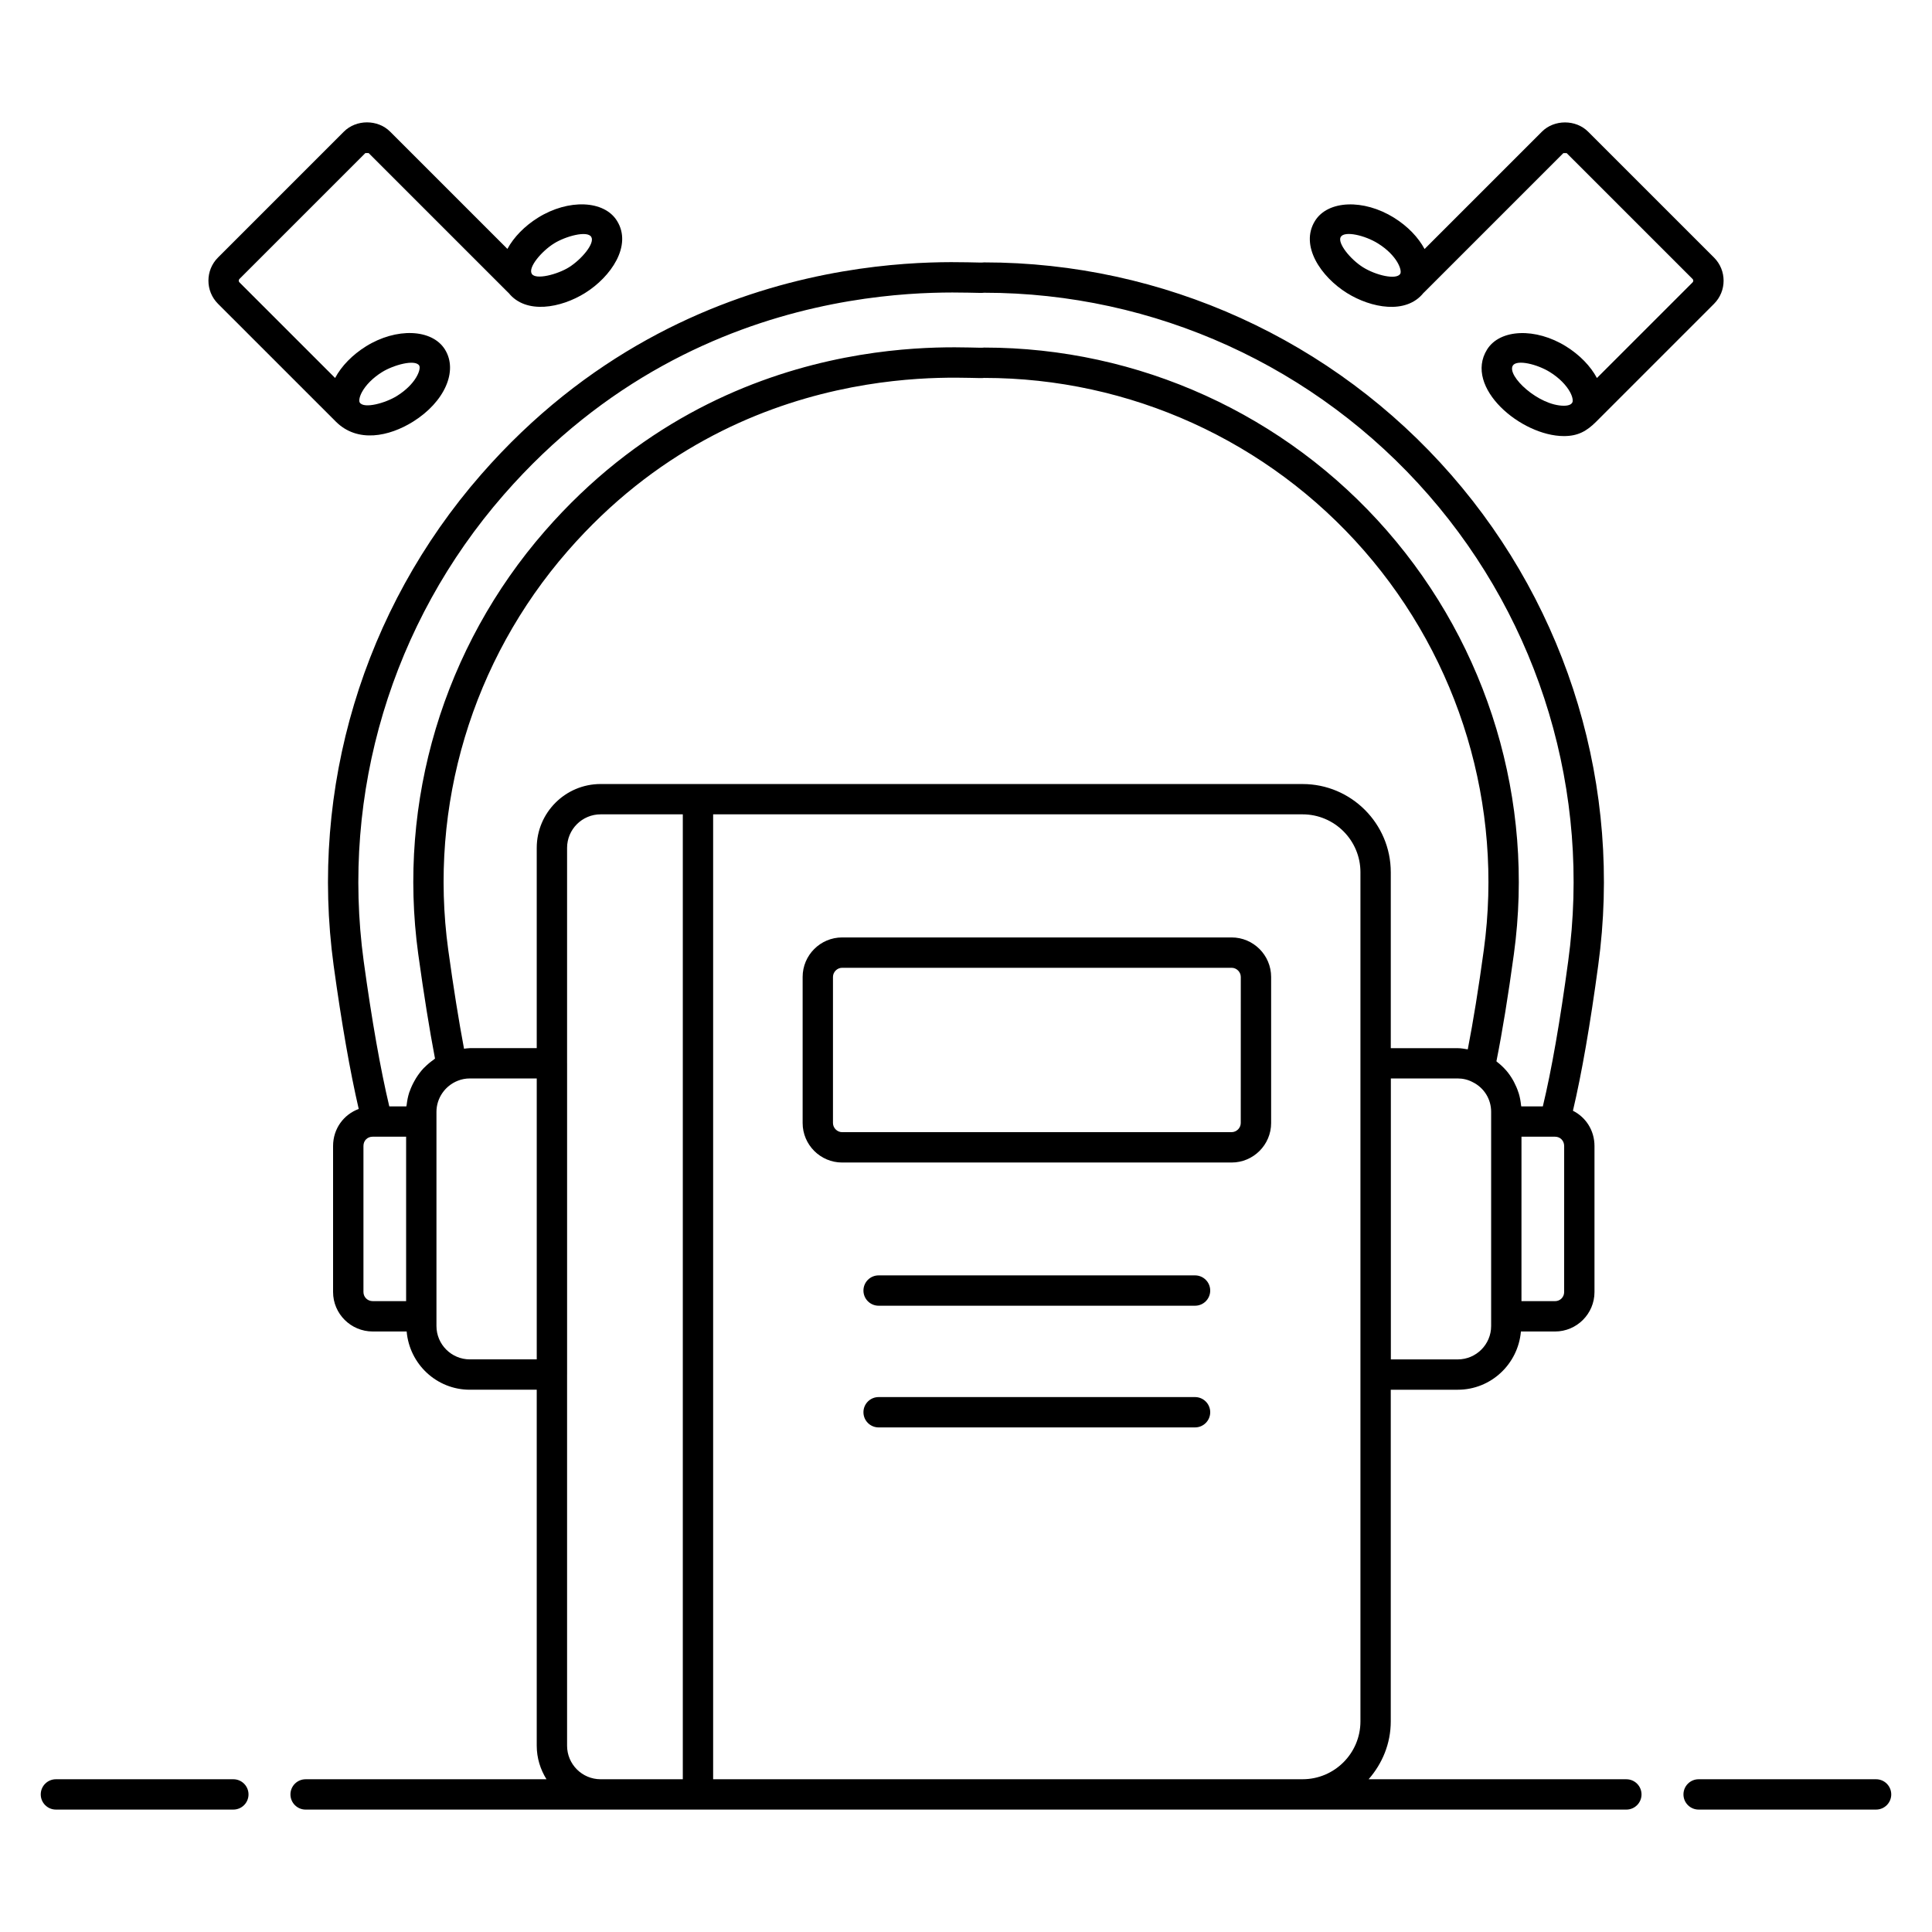 <?xml version="1.0" encoding="UTF-8"?>
<!-- Uploaded to: ICON Repo, www.svgrepo.com, Generator: ICON Repo Mixer Tools -->
<svg fill="#000000" width="800px" height="800px" version="1.1" viewBox="144 144 512 512" xmlns="http://www.w3.org/2000/svg">
 <g>
  <path d="m641.18 615.52h-47.027c-2.219 0-4.019 1.801-4.019 4.019s1.801 4.019 4.019 4.019h47.027c2.219 0 4.019-1.801 4.019-4.019s-1.801-4.019-4.019-4.019z"/>
  <path d="m205.84 615.52h-47.023c-2.219 0-4.019 1.801-4.019 4.019s1.801 4.019 4.019 4.019h47.023c2.219 0 4.019-1.801 4.019-4.019s-1.801-4.019-4.019-4.019z"/>
  <path d="m575 615.52h-68.305c3.609-4.113 5.871-9.441 5.871-15.332v-87.895h17.758c8.812 0 15.984-6.812 16.734-15.434h9.043c5.762 0 10.453-4.691 10.453-10.453v-38.699c0-4.156-2.309-7.637-5.711-9.348 2.328-9.863 4.574-22.785 6.695-38.5 6.43-46.875-7.754-94.246-38.91-129.97-31.238-35.812-76.371-56.352-123.83-56.352-3.336 0.668-77.258-7.984-133.35 56.277-31.195 35.734-45.422 83.129-39.031 130.04 2.106 15.285 4.336 28.043 6.648 38.031-4 1.473-6.797 5.246-6.797 9.82v38.699c0 5.762 4.711 10.453 10.504 10.453h8.996c0.746 8.621 7.922 15.434 16.734 15.434h17.738v94.348c0 3.266 0.973 6.293 2.582 8.883h-63.832c-2.219 0-4.019 1.801-4.019 4.019s1.801 4.019 4.019 4.019h350.01c2.219 0 4.019-1.801 4.019-4.019s-1.801-4.019-4.019-4.019zm-35.832-174.57v54.461c0 4.875-3.969 8.844-8.84 8.844h-17.738v-74.453h17.738c1.383 0 2.711 0.32 3.957 0.98 3.008 1.484 4.883 4.496 4.883 7.863zm19.348 45.453c0 1.352-1.062 2.414-2.414 2.414h-8.898l0.004-43.578h8.898c1.375 0 2.414 1.059 2.414 2.465zm-306.89 2.41h-8.844c-1.383 0-2.465-1.059-2.465-2.414v-38.699c0-1.43 1.035-2.465 2.465-2.465h8.844zm7.281-63.973c-0.824 0.574-1.594 1.211-2.297 1.918-0.109 0.109-0.23 0.203-0.332 0.312-0.77 0.812-1.434 1.711-2.027 2.656-0.137 0.219-0.258 0.438-0.383 0.664-0.508 0.898-0.949 1.828-1.289 2.809-0.039 0.109-0.094 0.211-0.129 0.32-0.344 1.062-0.555 2.172-0.684 3.297-0.016 0.129-0.066 0.25-0.078 0.383h-4.523c-2.352-9.895-4.625-22.801-6.777-38.434-6.078-44.602 7.453-89.676 37.121-123.66 53.504-61.285 123.93-52.855 127.3-53.527 45.133 0 88.059 19.535 117.77 53.594 29.629 33.969 43.117 79.016 37.004 123.6-2.137 15.852-4.391 28.758-6.715 38.43h-5.715c-0.008-0.105-0.047-0.203-0.059-0.309-0.109-1.062-0.293-2.102-0.594-3.098-0.031-0.105-0.074-0.203-0.109-0.305-0.297-0.934-0.684-1.824-1.133-2.684-0.086-0.168-0.168-0.336-0.262-0.496-0.531-0.934-1.133-1.812-1.832-2.625-0.035-0.043-0.078-0.078-0.113-0.121-0.688-0.781-1.457-1.488-2.289-2.133-0.07-0.055-0.121-0.125-0.195-0.18 1.574-7.863 3.129-17.418 4.633-28.449 5.527-40.449-6.731-81.328-33.633-112.16-26.914-30.844-65.824-48.535-106.75-48.535-3.254 0.645-67.605-7.32-116.4 48.605-26.875 30.809-39.121 71.664-33.582 112.09 1.48 10.711 2.973 20.02 4.449 27.734-0.137 0.078-0.238 0.203-0.367 0.297zm27.336 79.41h-17.738c-4.871 0-8.84-3.969-8.84-8.844v-56.762c0-3.594 2.25-6.894 5.648-8.23 0.984-0.402 2.09-0.613 3.191-0.613h17.738zm38.707 111.27h-21.785c-4.898 0-8.883-3.984-8.883-8.883v-98.34c0-0.008 0.004-0.016 0.004-0.027v-82.484c0-0.008-0.004-0.016-0.004-0.027v-57.066c0-4.894 3.984-8.883 8.883-8.883h21.785zm179.58-15.336c0 8.457-6.879 15.332-15.332 15.332l-156.21 0.004v-255.71h156.21c8.453 0 15.332 6.879 15.332 15.332zm-15.328-248.41h-186.04c-9.332 0-16.922 7.594-16.922 16.922v53.074h-17.738c-0.512 0-1.02 0.098-1.531 0.148-1.387-7.371-2.793-16.102-4.184-26.203-5.223-38.125 6.324-76.656 31.676-105.71 46.133-52.887 107.09-45.211 110.34-45.852 38.605 0 75.309 16.688 100.7 45.781 25.375 29.082 36.938 67.641 31.723 105.79-1.387 10.176-2.812 18.961-4.254 26.371-0.875-0.141-1.746-0.316-2.644-0.316h-17.758v-46.625c-0.004-12.891-10.488-23.375-23.371-23.375z"/>
  <path d="m470.38 392.43h-103.2c-5.773 0-10.473 4.699-10.473 10.473v38.703c0 5.773 4.699 10.473 10.473 10.473h103.21c5.773 0 10.473-4.699 10.473-10.473v-38.703c-0.004-5.777-4.703-10.473-10.477-10.473zm2.434 49.172c0 1.32-1.113 2.43-2.434 2.43l-103.2 0.004c-1.32 0-2.434-1.113-2.434-2.43v-38.703c0-1.32 1.113-2.43 2.434-2.43h103.21c1.32 0 2.434 1.113 2.434 2.43z"/>
  <path d="m460.7 481.99h-83.859c-2.219 0-4.019 1.801-4.019 4.019s1.801 4.019 4.019 4.019h83.859c2.219 0 4.019-1.801 4.019-4.019s-1.801-4.019-4.019-4.019z"/>
  <path d="m460.7 514.24h-83.859c-2.219 0-4.019 1.801-4.019 4.019s1.801 4.019 4.019 4.019h83.859c2.219 0 4.019-1.801 4.019-4.019s-1.801-4.019-4.019-4.019z"/>
  <path d="m567.2 244.18c-1.688-3.172-4.594-6.148-8.188-8.387-8.004-4.984-17.496-4.66-20.926 0.836-6.242 10.027 9.027 22.938 20.367 22.938 3.703 0 6.019-1.285 8.559-3.824l31.227-31.23c3.375-3.375 3.375-8.871 0-12.25l-33.371-33.363c-3.266-3.277-8.98-3.273-12.246-0.004l-31.098 31.098c-1.637-3.035-4.367-5.973-8.105-8.301-8.02-4.992-17.508-4.656-20.922 0.832-4.102 6.574 1.582 14.855 8.48 19.145 6.344 3.945 15.664 5.75 20.281-0.066 0.023-0.023 0.055-0.027 0.074-0.051l36.973-36.973h0.078c0.215 0.004 0.816 0.012 0.801 0l33.371 33.363c0.242 0.246 0.242 0.645 0 0.887zm-6.531 6.504c-0.141 0.23-0.523 0.84-2.215 0.84-6.742 0-15.203-7.938-13.539-10.645 1.039-1.66 6.43-0.391 9.852 1.742 2.387 1.484 4.332 3.438 5.356 5.363 0.699 1.328 0.777 2.332 0.547 2.699zm-45.594-34.105c-1.039 1.656-6.438 0.387-9.852-1.742-3.383-2.109-6.887-6.473-5.902-8.074 1.051-1.648 6.418-0.391 9.844 1.746 5.117 3.188 6.481 7.152 5.91 8.07z"/>
  <path d="m240.82 184.57h0.098c0.23 0 0.781-0.004 0.781-0.004l36.98 36.977c0.023 0.023 0.055 0.027 0.078 0.051 4.625 5.812 13.926 4.016 20.273 0.066 6.887-4.289 12.578-12.582 8.48-19.137-3.418-5.5-12.902-5.828-20.922-0.84-3.555 2.215-6.422 5.152-8.121 8.281l-31.082-31.078c-3.266-3.277-8.98-3.273-12.246-0.004l-33.371 33.371c-3.375 3.375-3.375 8.871 0 12.25l31.23 31.227c5.754 5.75 14.16 3.941 20.434 0.035 8.379-5.223 12.027-13.453 8.484-19.145-3.43-5.5-12.918-5.82-20.926-0.836-3.59 2.238-6.496 5.215-8.184 8.387l-25.355-25.348c-0.242-0.246-0.242-0.645 0-0.887zm50.016 23.938c3.039-1.895 8.766-3.473 9.844-1.738 1.07 1.703-2.633 6.027-5.902 8.066-3.043 1.895-8.809 3.406-9.844 1.738-1.074-1.703 2.629-6.027 5.902-8.066zm-50.953 39.469c1.02-1.922 2.969-3.879 5.356-5.363 3.039-1.895 8.766-3.469 9.852-1.742 0.57 0.914-0.789 4.879-5.91 8.066-3.039 1.895-8.762 3.469-9.844 1.738-0.234-0.363-0.156-1.367 0.547-2.699z"/>
 </g>
</svg>